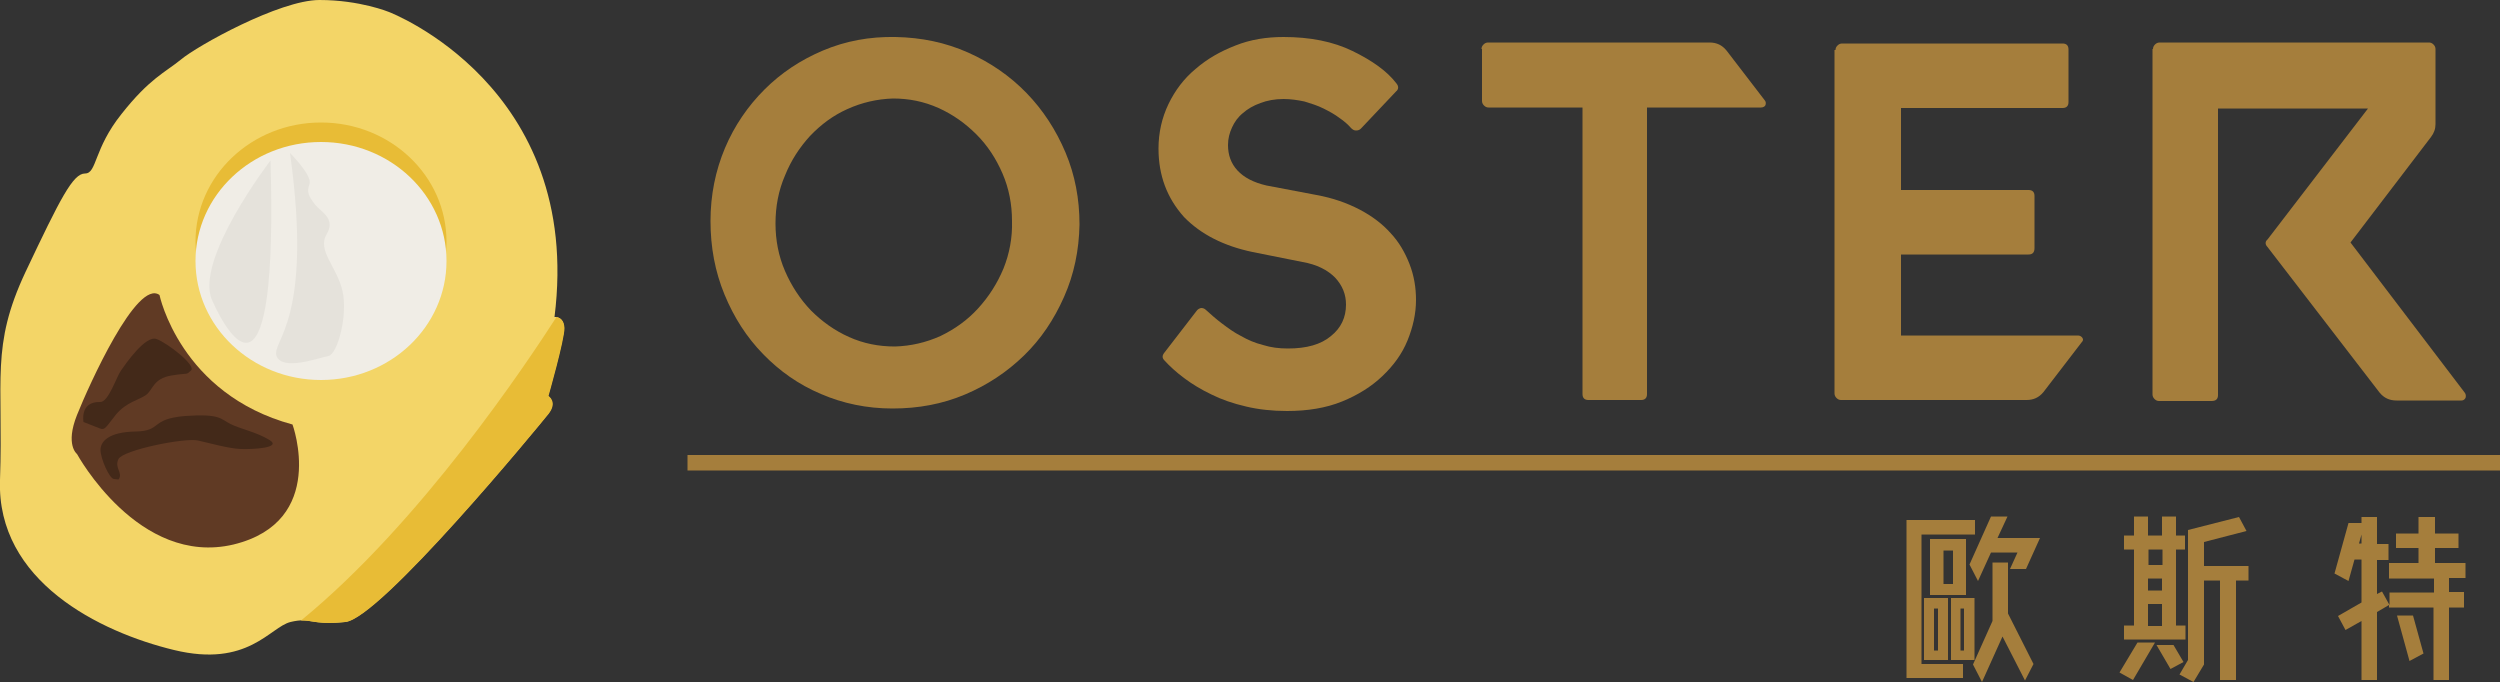 <?xml version="1.0" encoding="utf-8"?>
<!-- Generator: Adobe Illustrator 14.0.0, SVG Export Plug-In . SVG Version: 6.00 Build 43363)  -->
<!DOCTYPE svg PUBLIC "-//W3C//DTD SVG 1.1//EN" "http://www.w3.org/Graphics/SVG/1.1/DTD/svg11.dtd">
<svg version="1.1" id="圖層_1" xmlns="http://www.w3.org/2000/svg" xmlns:xlink="http://www.w3.org/1999/xlink" x="0px" y="0px"
	 width="500px" height="136.5px" viewBox="0 0 500 136.5" enable-background="new 0 0 500 136.5" xml:space="preserve">
<rect x="0" y="0" width="500" height="136.5" fill="#333333" stroke="none"/>
<g>
	<g>
		<g>
			<path fill="#A57E3C" d="M142.1,44.2c0-5.2,1-10.1,2.9-14.6c1.9-4.5,4.6-8.4,7.9-11.7c3.3-3.3,7.2-5.9,11.7-7.8
				c4.5-1.9,9.3-2.8,14.5-2.7c5.2,0.1,10,1.1,14.5,3.1c4.5,2,8.4,4.7,11.7,8.1c3.3,3.4,5.9,7.4,7.8,11.9c1.9,4.5,2.8,9.3,2.8,14.4
				c-0.1,5.2-1.1,10-3.1,14.5c-2,4.5-4.6,8.4-8,11.7c-3.4,3.3-7.3,5.9-11.8,7.8c-4.5,1.9-9.3,2.8-14.5,2.8c-5.1,0-9.9-1-14.3-2.9
				c-4.5-1.9-8.3-4.6-11.6-8c-3.3-3.4-5.8-7.3-7.7-11.9C143,54.3,142.1,49.4,142.1,44.2z M155.1,44.7c0,3.3,0.6,6.5,1.9,9.5
				c1.3,3,3,5.6,5.2,7.9c2.2,2.2,4.7,4,7.6,5.3c2.9,1.3,5.9,1.9,9.2,1.9c3.2-0.1,6.2-0.8,9.1-2.1c2.9-1.4,5.4-3.2,7.5-5.5
				c2.1-2.3,3.8-4.9,5.1-8c1.2-3,1.8-6.2,1.7-9.5c0-3.3-0.6-6.5-1.9-9.5c-1.3-3-3-5.6-5.2-7.8c-2.2-2.2-4.7-4-7.6-5.3
				c-2.9-1.3-5.9-1.9-9.1-1.9c-3.2,0.1-6.2,0.8-9.1,2.1c-2.9,1.3-5.3,3.1-7.5,5.4c-2.1,2.3-3.8,4.9-5,7.9
				C155.7,38.1,155.1,41.3,155.1,44.7z"/>
			<path fill="#A57E3C" d="M231.7,29.7c0-3.2,0.7-6.2,2-8.9c1.3-2.7,3.1-5.1,5.4-7c2.3-2,4.9-3.5,8-4.7c3-1.2,6.2-1.7,9.6-1.7
				c5.3,0,9.9,0.9,13.8,2.8c3.9,1.9,6.9,4,8.8,6.5c0.5,0.6,0.4,1.2-0.1,1.6l-7,7.4c-0.3,0.3-0.6,0.4-1,0.4c-0.4,0-0.7-0.2-1-0.5
				c-0.6-0.7-1.4-1.4-2.3-2c-0.9-0.7-2-1.3-3.2-1.9c-1.2-0.6-2.5-1-3.8-1.4c-1.4-0.3-2.8-0.5-4.2-0.5c-1.7,0-3.3,0.3-4.6,0.8
				c-1.4,0.5-2.6,1.2-3.5,2c-1,0.8-1.7,1.8-2.2,2.9c-0.5,1.1-0.8,2.2-0.8,3.5c0,2,0.6,3.7,1.9,5.1c1.3,1.4,3.2,2.4,5.8,3l10,1.9
				c3.3,0.6,6.1,1.6,8.6,2.9c2.5,1.3,4.6,2.9,6.2,4.7c1.7,1.8,2.9,3.9,3.8,6.2c0.9,2.3,1.3,4.7,1.3,7.2c0,2.7-0.6,5.4-1.7,8.1
				c-1.1,2.7-2.8,5-5,7.1c-2.2,2.1-4.9,3.8-8.1,5.1c-3.2,1.3-6.9,1.9-11,1.9c-2.9,0-5.7-0.3-8.2-0.9c-2.6-0.6-4.9-1.4-6.9-2.4
				c-2.1-1-3.9-2.1-5.5-3.3c-1.6-1.2-2.9-2.4-3.9-3.5c-0.5-0.5-0.5-1,0-1.6l6.4-8.3c0.2-0.3,0.5-0.5,0.9-0.6c0.4,0,0.7,0.1,1,0.4
				c1,0.9,2,1.8,3.2,2.7c1.2,0.9,2.4,1.8,3.8,2.5c1.4,0.8,2.8,1.4,4.4,1.8c1.6,0.5,3.2,0.7,5,0.7c3.7,0,6.6-0.8,8.6-2.5
				c2-1.6,3-3.7,3-6.3c0-2-0.7-3.8-2.2-5.4c-1.5-1.5-3.6-2.6-6.5-3.1l-10-2c-5.7-1.2-10.3-3.5-13.7-7
				C233.4,39.6,231.7,35.1,231.7,29.7z"/>
			<path fill="#A57E3C" d="M296.3,9.8c0-0.3,0.1-0.6,0.4-0.9c0.2-0.2,0.5-0.4,0.9-0.4h44.3c1.4,0,2.5,0.5,3.4,1.6l7.6,9.9
				c0.3,0.3,0.3,0.7,0.2,1s-0.5,0.5-0.9,0.5h-22.8v57.3c0,0.8-0.4,1.2-1.2,1.2h-10.5c-0.8,0-1.2-0.4-1.2-1.2V21.5h-18.8
				c-0.3,0-0.6-0.1-0.9-0.4c-0.2-0.2-0.4-0.5-0.4-0.9V9.8z"/>
			<path fill="#A57E3C" d="M367.1,10c0-0.3,0.1-0.6,0.4-0.9c0.2-0.2,0.5-0.4,0.9-0.4h44.1c0.8,0,1.2,0.4,1.2,1.2v10.5
				c0,0.8-0.4,1.2-1.2,1.2h-32.3V38h25.5c0.8,0,1.2,0.4,1.2,1.2v10.4c0,0.9-0.4,1.3-1.2,1.3h-25.5v16.2h35.4c0.4,0,0.7,0.2,0.9,0.5
				c0.2,0.3,0.1,0.6-0.2,0.9l-7.6,9.9c-0.9,1.1-2,1.6-3.4,1.6h-37.1c-0.3,0-0.6-0.1-0.9-0.4c-0.2-0.2-0.4-0.5-0.4-0.9V10z"/>
			<path fill="#A57E3C" d="M430.6,9.8c0-0.3,0.1-0.6,0.4-0.9c0.2-0.2,0.5-0.4,0.9-0.4h53.9c0.3,0,0.6,0.1,0.9,0.4
				c0.2,0.2,0.4,0.5,0.4,0.9v15c0,1-0.3,1.8-0.9,2.6l-16.1,21.1L493,78.6c0.2,0.3,0.2,0.7,0.1,1c-0.2,0.3-0.4,0.5-0.8,0.5h-13
				c-1.4,0-2.5-0.5-3.4-1.6l-22.4-29.1c-0.5-0.5-0.5-1.1,0-1.5l20.1-26.2h-30v57.3c0,0.8-0.4,1.2-1.3,1.2h-10.5
				c-0.3,0-0.6-0.1-0.9-0.4c-0.2-0.2-0.4-0.5-0.4-0.9V9.8z"/>
		</g>
		<g>
			<path fill="#A57E3C" d="M384.3,106.9v25.9h8.3v2.8h-11.3V104h13.7v2.9H384.3z M384.8,132v-12.4h4.8V132H384.8z M393.2,107.8V119
				H386v-11.2H393.2z M386.8,121.7v8.4h0.8v-8.4H386.8z M390.6,116.8v-6.7h-1.9v6.7H390.6z M394.9,119.7V132h-4.7v-12.4H394.9z
				 M392.8,130.1v-8.4h-0.7v8.4H392.8z M395.6,116.2l-1.7-3.3l4.3-9.6h3.3l-2,4.3h8.5l-2.8,6.2H402l1.5-3.3h-5.3L395.6,116.2z
				 M401.6,112.6v10.1l5.1,10.1l-1.7,3.3l-4.5-8.8l-4.1,9.1l-1.8-3.5l3.9-8.7v-11.7H401.6z"/>
			<path fill="#A57E3C" d="M423.9,134.5l3.6-6h3.5l-4.4,7.5L423.9,134.5z M437.1,125.1v2.8h-12.3v-2.8h2v-15.2h-2v-2.8h2v-3.8h2.8
				v3.8h2.8v-3.8h2.8v3.8h1.8v2.8h-1.8v15.2H437.1z M432.5,109.9h-2.8v3.1h2.8V109.9z M429.6,115.7v2.4h2.8v-2.4H429.6z
				 M429.6,120.8v4.4h2.8v-4.4H429.6z M434.7,129l2,3.4l-2.6,1.4l-2.8-4.8H434.7z M449.7,113.2v2.9h-2.5V136h-3.2v-19.9h-3.2v16.8
				l-2.1,3.5l-2.8-1.5l1.7-2.9V106l10.2-2.6l1.5,2.8l-8.5,2.2v4.8H449.7z"/>
			<path fill="#A57E3C" d="M492.9,115.6h-3.1v2.8h3v3.1h-3V136h-3.1v-14.5h-8.9V121l-2.4,1.4V136h-3.1v-11.8l-3.2,1.8l-1.5-2.8
				l4.7-2.7v-8.6h-1.4l-1.2,4.3l-2.8-1.5l2.8-10.1h2.6v-1.2h3.1v5.4h2.3v3.2h-2.3v6.8l1-0.5l1.5,2.7v-2.5h8.9v-2.8h-9v-3.1h5.9v-3
				h-4.5v-2.9h4.5v-3.3h3.3v3.3h4.7v2.9h-4.7v3h6.1V115.6z M471.8,108.7h0.5v-1.8L471.8,108.7z M479.4,123.1h3.2l2.1,7.6l-2.8,1.5
				L479.4,123.1z"/>
		</g>
		<rect x="137.5" y="91" fill="#A57E3C" width="362.5" height="3.1"/>
	</g>
	<g>
		<path fill="#F3D567" d="M77.8,2.4c0,0,38.9,14.8,33.1,61c0,0,1.9-0.2,1.9,2.2c0,2.4-3.2,13.6-3.2,13.6s1.9,1.2,0,3.6
			c-1.9,2.4-33.5,40.8-40.6,41.6c-7,0.7-6.8-1-10.9,0s-8.5,9.2-23.3,5.6C19.9,126.4-0.7,116.2,0,96s-1.9-26.7,5.1-41.6
			c7-14.8,9.5-19.7,11.9-19.7c2.4,0,1.7-4.9,7.3-11.9c5.6-7.1,8.7-8.3,11.9-10.9C39.4,9.2,55.9,0,63.9,0C72,0,77.8,2.4,77.8,2.4z"/>
		<path fill="#E8BC36" d="M111.3,63.4c-5.8,9-27.1,41.1-51.1,60.7c2.3-0.1,3.2,0.9,8.9,0.3c7-0.7,38.6-39.1,40.6-41.6
			c1.9-2.4,0-3.6,0-3.6s3.2-11.2,3.2-13.6C112.8,63.9,111.8,63.5,111.3,63.4z"/>
		<ellipse fill="#E8BC36" cx="64.2" cy="48.3" rx="25.1" ry="23.8"/>
		<ellipse fill="#F0EDE6" cx="64.2" cy="52.2" rx="25.1" ry="23.8"/>
		<path fill="#603A24" d="M31.9,59c0,0,4.1,19.8,26.6,25.9c0,0,7.1,19.4-11.8,24c-19,4.5-31.3-18.1-31.3-18.1S13,89,15.4,83
			C17.8,77,27.4,55.7,31.9,59z"/>
		<path opacity="5.000000e-002" fill="#030000" d="M54.1,32.1c0,0-15.2,19.8-11.7,27.9C46,68.1,55.6,83.3,54.1,32.1z"/>
		<path opacity="5.000000e-002" fill="#030000" d="M58,30.6c0,0,4.5,4.5,3.9,6.2c-0.6,1.6-0.2,2.4,1.1,4.1c1.3,1.6,4.2,2.8,2.3,6
			c-1.9,3.2,2.1,6.5,3.2,11.3c1.1,4.9-1,12.6-2.8,13c-1.8,0.3-9.2,3.1-10.4,0C54.3,68.1,62.7,64.3,58,30.6z"/>
		<path opacity="0.3" fill="#030000" d="M23.7,95.9c1-1.3-0.9-2.3,0-4.1c0.9-1.8,13.3-4.3,15.9-3.7c2.6,0.6,6.2,1.6,8.5,1.7
			c2.3,0.1,8.4-0.2,5.8-1.8c-2.6-1.6-5.8-2.2-7.8-3.2c-2-1-2-2.1-9.1-1.6c-7.1,0.6-4.5,3-9.9,3.1c-5.4,0.1-7,2-7,3.7
			c0,1.7,1.8,5.8,2.7,5.8"/>
		<path opacity="0.3" fill="#030000" d="M20,80.4c1.7,0.1,3.3-5.1,4.2-6.3c0.9-1.3,4.9-7.1,7.1-6.3c2.2,0.8,8,5.3,6.9,6.3
			c-1.1,1-0.3,0.4-3.9,1c-3.7,0.6-3.7,2.9-5.1,3.9c-1.4,1-3.9,1.4-6,3.9c-2,2.5-2.2,3.2-3.2,2.8s-3.3-1.3-3.3-1.3S15.9,80.3,20,80.4
			z"/>
	</g>
</g>
</svg>
